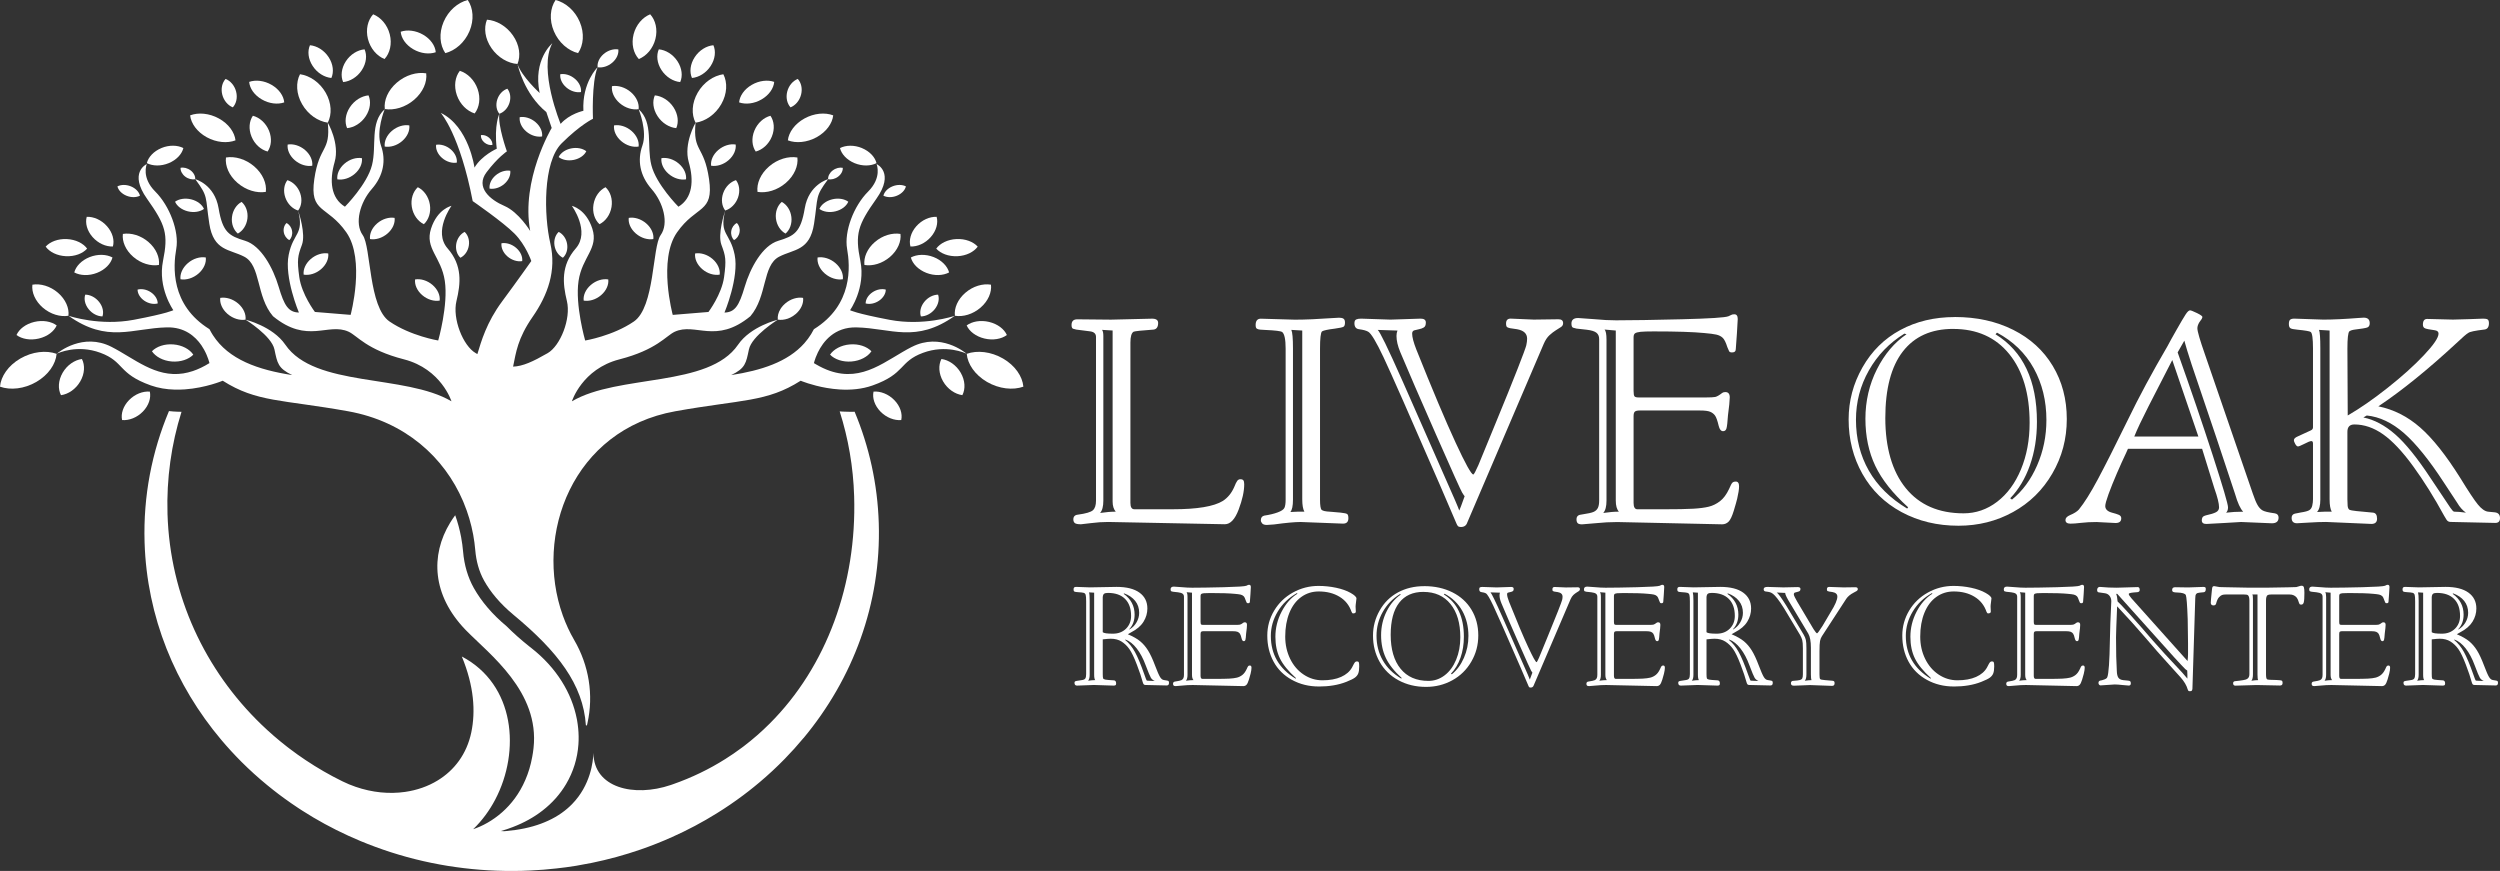 <?xml version="1.0" encoding="UTF-8"?>
<svg id="Layer_2" data-name="Layer 2" xmlns="http://www.w3.org/2000/svg" viewBox="0 0 1042.56 363.2">
  <rect x="0" y="0" width="1042.56" height="363.2" fill="#333333" stroke="none"/>
  <defs>
    <style>
      .cls-1 {
        fill-rule: evenodd;
      }

      .cls-1, .cls-2 {
        fill: #fff;
      }
    </style>
  </defs>
  <g id="Layer_1-2" data-name="Layer 1">
    <path class="cls-1" d="M380.3,144.63c-10.74,5.46-20.35,14.89-34.35,9.98-1.81-.64-3.69-1.51-5.66-2.67-.29-.16-.57-.33-.86-.51,0,0,.06-.28.2-.76.23-.79.69-2.14,1.44-3.69,2.17-4.47,6.85-10.66,16.11-10.45,14.42.32,24.75,6.74,41.02-4.84-.6.2-13.18,4.35-27.18,1.69-14.33-2.72-16.53-4.02-16.53-4.02,0,0,6.59-9.26,4.3-20.54-2.29-11.29-1.09-14.96,6.7-25.96,7.62-10.77.36-14.31.05-14.45.12.3,2.29,5.68-3.52,11.49-5.99,5.98-10.04,16.6-8.76,23.87,1.28,7.27,2.51,23.38-13.85,33.52-.72,1.43-1.55,2.75-2.47,3.99-.48.65-.99,1.28-1.53,1.89-6.95,7.81-18.03,11.33-30.51,13.26,5.95-2.85,6.22-4.99,7.41-10.69,1.19-5.7,12.06-12.42,12.06-12.42,0,0-11.33,2.73-16.58,10.43-12.27,17.97-49.88,12.17-69.3,23.61,0,0,4.23-13.48,19.8-17.49,15.57-4,19.44-9.82,23.06-11.51,8.64-4.01,17.14,5.36,31.57-6.48,7.1-8.29,4.98-21.17,11.98-24.82,6.18-3.21,12.83-2.34,14.58-13.79,1.76-11.45.29-11.04,5.86-18.54,0,0-8.07,2.12-9.74,12.15-1.67,10.03-4.39,11.53-11.05,13.54-6.65,2.02-11.69,11.35-14,19.19-2.31,7.84-4.05,10.62-8.43,10.74,0,0,6.18-14.62,4.25-24.09-1.92-9.44-6.49-8.25-3.95-18.39-.3.87-3.23,9.77-1.57,14.23,1.76,4.7,2.09,6.2,1.11,13.43s-6.52,14.57-6.52,14.57l-14.89,1.22s-6.24-22.99,1.8-34.43c8.04-11.45,15.42-7.88,13.34-22.19-2.08-14.31-6.84-11.2-5.62-23.54,0,0-5.09,8.68-2.85,16.43,2.24,7.74,1.6,15.04-4.3,18.62,0,0-9.28-9.33-11.29-17.36-2.01-8.02.97-17.66-5.3-23.3.17.42,3.68,9.23,1.56,15.17-2.17,6.09-1.08,12.52,3.82,18.11,4.91,5.59,7.32,14.32,3.79,19.23-3.52,4.92-2.38,30-11.16,36.02-8.79,6.02-20.31,7.93-20.31,7.93,0,0-4.26-14.82-2.76-24.86,1.5-10.05,8.41-13.47,5.75-21.77-2.66-8.29-8.54-9.53-8.54-9.53,0,0,7.8,10.7,1.61,17.77-6.18,7.07-5.47,14.58-3.68,21.92,1.79,7.36-2.75,18.7-8.02,21.73-6.22,3.58-10.36,5.46-14.42,5.63,1.22-5.91,1.89-11.75,8.16-20.78,6.27-9.04,10.01-19.22,7.36-30.65-2.66-11.44-3.17-33.86,4.74-41.71,7.91-7.85,13.05-10.22,13.05-10.22,0,0-.66-15.31,1.94-21.5,0,0-6.53,6.29-5.93,18.17,0,0-5.81,1.23-9.5,5.46,0,0-9.42-22.72-3.46-33.63,0,0-8.17,6.82-5.28,20.75,0,0-7.51-6.83-9.24-12.09.15.73,2.77,12.49,12.02,20.04l2.24,6.62s-12.92,21.63-8.97,42.97c0,0-4.78-7.88-10.74-10.44-5.97-2.55-12.21-7.77-7.46-14.05,4.75-6.28,8.48-8.71,8.48-8.71,0,0-3.88-10.81-3.13-15.7,0,0-2.29,4.67-1.09,14.59,0,0-6.31,2.79-9.29,7.88,0,0-2.31-17.14-14.08-22.83.24.27,7.97,9.12,13.33,36.8,0,0,12.68,8.75,17.44,13.56,4.76,4.81,7,11.43,7,11.43,0,0-5.67,8.07-12.18,16.85-6.51,8.77-8.73,16.76-10.31,21.95-.23-.13-.47-.27-.7-.4-5.27-3.03-9.8-14.37-8.02-21.73,1.79-7.35,2.51-14.85-3.68-21.92-6.19-7.07,1.61-17.77,1.61-17.77,0,0-5.88,1.24-8.54,9.53-2.66,8.3,4.25,11.71,5.75,21.77,1.5,10.05-2.75,24.86-2.75,24.86,0,0-11.52-1.91-20.31-7.93-8.79-6.02-7.65-31.1-11.17-36.02s-1.12-13.65,3.79-19.23c4.91-5.59,5.99-12.03,3.82-18.11-2.12-5.95,1.39-14.75,1.56-15.17-6.27,5.64-3.28,15.29-5.3,23.3-2.01,8.03-11.29,17.36-11.29,17.36-5.9-3.58-6.54-10.87-4.3-18.62,2.24-7.74-2.85-16.43-2.85-16.43,1.23,12.34-3.54,9.23-5.62,23.54-2.07,14.31,5.3,10.74,13.34,22.19,8.04,11.44,1.8,34.43,1.8,34.43l-14.89-1.22s-5.54-7.33-6.52-14.57c-.98-7.24-.65-8.74,1.11-13.43,1.66-4.47-1.27-13.36-1.57-14.23,2.54,10.14-2.03,8.95-3.95,18.39-1.93,9.47,4.26,24.09,4.26,24.09-4.39-.12-6.12-2.9-8.44-10.74-2.31-7.83-7.35-17.17-14-19.19-6.66-2.02-9.38-3.52-11.05-13.54-1.67-10.03-9.74-12.15-9.74-12.15,5.57,7.5,4.1,7.08,5.86,18.54,1.76,11.46,8.4,10.58,14.58,13.79,7,3.65,4.88,16.53,11.98,24.82,14.43,11.84,22.94,2.48,31.57,6.48,3.62,1.68,7.49,7.51,23.06,11.51,15.57,4.01,19.8,17.49,19.8,17.49-19.42-11.44-57.02-5.63-69.29-23.61-2.63-3.85-6.78-6.46-10.27-8.1s-6.32-2.33-6.32-2.33c0,0,10.87,6.72,12.06,12.42,1.2,5.7,1.46,7.84,7.41,10.69-14.18-2.18-26.53-6.44-33.1-16.68-.23-.36-.45-.72-.66-1.09-.26-.44-.51-.9-.75-1.37-16.35-10.14-15.13-26.24-13.85-33.52,1.28-7.27-2.77-17.89-8.75-23.87-5.82-5.81-3.65-11.19-3.53-11.49-.31.14-7.57,3.67.06,14.45,7.78,10.99,8.98,14.67,6.69,25.96-2.28,11.28,4.31,20.54,4.31,20.54,0,0-2.21,1.31-16.54,4.02-14,2.65-26.58-1.49-27.18-1.69,16.27,11.58,26.6,5.17,41.02,4.84,7.33-.17,11.79,3.68,14.42,7.5.4.6.77,1.2,1.09,1.78,1.68,3.03,2.25,5.62,2.25,5.62-2.43,1.5-4.73,2.59-6.92,3.32-1.38.46-2.73.78-4.03.99-11.69,1.78-20.36-6.23-29.93-11.1-11.87-6.04-22.08,2.27-22.81,2.89.65-.31,8.53-3.98,18.21-.4,10.11,3.73,7.18,8.68,21,13.6,3.23,1.15,6.6,1.66,9.85,1.75,1.5.05,2.97,0,4.39-.09,8.75-.63,15.77-3.61,15.77-3.61,14.23,9.03,24.47,7.75,52.27,12.73,23.86,4.28,40.12,19.25,47.94,37.46.11.25.21.5.31.76,1.79,4.29,3.1,8.76,3.94,13.29h0c.39,2.13.68,4.27.86,6.42.38,4.44,1.5,8.82,3.72,12.78,2.6,4.63,6.52,9.46,12.29,14.24,18.31,15.19,28.99,28.97,30.11,45.97.14.06.28.11.43.16.07-.28.14-.59.22-.95,2.63-11.8.67-24.11-5.52-34.73-1.89-3.25-3.46-6.66-4.73-10.19h0c-12.12-33.67,4.02-77.52,46.91-85.21,27.8-4.98,38.04-3.7,52.27-12.73,0,0,4.55,1.93,10.88,3.01,1.71.29,3.55.52,5.47.64,4.37.26,9.14-.08,13.66-1.69,13.82-4.92,10.89-9.87,21-13.6,9.68-3.57,17.56.09,18.21.4-.73-.62-10.94-8.93-22.81-2.89"/>
    <path class="cls-1" d="M34.16,149.71c-3.06.42-6.17,2.51-8.04,5.74-1.86,3.22-2.02,6.76-.69,9.35,3.07-.42,6.17-2.51,8.04-5.74,1.87-3.22,2.02-6.77.69-9.35"/>
    <path class="cls-1" d="M418.29,149.52c-5.04-2.92-10.79-3.52-15.14-1.97.36,4.28,3.43,8.8,8.47,11.73,5.05,2.92,10.79,3.52,15.15,1.97-.37-4.28-3.43-8.8-8.48-11.73"/>
    <path class="cls-1" d="M257.86,20.61c-1.95-.32-4.29.35-6.14,1.93-1.84,1.59-2.72,3.7-2.5,5.51,1.94.32,4.29-.35,6.13-1.93,1.85-1.59,2.73-3.7,2.51-5.51"/>
    <path class="cls-1" d="M213.94,14.82c-2.72-3.95-6.9-6.33-10.86-6.61-1.41,3.42-.85,7.92,1.87,11.86,2.71,3.94,6.89,6.33,10.85,6.61,1.42-3.42.86-7.92-1.86-11.86"/>
    <path class="cls-1" d="M211.57,36.99c-1.86.64-3.5,2.31-4.21,4.55-.71,2.24-.3,4.46.89,5.91,1.86-.64,3.5-2.31,4.21-4.55.7-2.23.3-4.46-.89-5.91"/>
    <path class="cls-1" d="M125.17,80.54c-.95-2.71-3.03-4.7-5.32-5.41-1.4,1.81-1.81,4.56-.85,7.27.95,2.71,3.03,4.7,5.32,5.41,1.4-1.81,1.81-4.56.85-7.27"/>
    <path class="cls-1" d="M99.34,126.59c-2.26-1.94-5.11-2.76-7.49-2.37-.27,2.17.78,4.71,2.96,6.63.03.04.07.06.1.09h.01c2.25,1.94,5.1,2.76,7.47,2.37.27-2.21-.8-4.78-3.05-6.72"/>
    <path class="cls-1" d="M24.18,122.09c-3.21-2.77-7.29-3.94-10.67-3.37-.39,3.15,1.15,6.81,4.36,9.59,3.21,2.76,7.29,3.93,10.67,3.37.39-3.15-1.15-6.81-4.36-9.59"/>
    <path class="cls-1" d="M8.47,149.52c-5.05,2.93-8.11,7.45-8.47,11.73,4.35,1.55,10.09.95,15.14-1.97,5.05-2.93,8.11-7.45,8.47-11.73-4.35-1.55-10.1-.95-15.14,1.97"/>
    <path class="cls-1" d="M271.14,5.96c-3.19,1.28-5.9,4.37-6.92,8.35-1.01,3.99-.07,7.86,2.18,10.31,3.19-1.27,5.9-4.36,6.92-8.35,1.01-3.99.07-7.86-2.18-10.31"/>
    <path class="cls-1" d="M332.69,32.91c-2.03.81-3.76,2.77-4.4,5.3-.64,2.53-.04,5,1.38,6.56,2.03-.81,3.75-2.77,4.4-5.31.64-2.53.04-4.99-1.38-6.55"/>
    <path class="cls-1" d="M412.48,134.25c-3.59-.86-7.11-.2-9.36,1.46,1.09,2.47,3.83,4.6,7.41,5.46,3.58.86,7.1.21,9.36-1.46-1.1-2.47-3.83-4.6-7.41-5.46"/>
    <path class="cls-1" d="M398.87,99.69c-3.69.18-6.84,1.78-8.44,3.99,1.85,2.05,5.15,3.34,8.85,3.16,3.69-.17,6.84-1.77,8.45-3.99-1.85-2.05-5.16-3.33-8.86-3.16"/>
    <path class="cls-1" d="M313.46,35.41c-3.12,1.82-5.01,4.63-5.23,7.29,2.71.95,6.27.57,9.4-1.26,3.12-1.82,5.01-4.63,5.23-7.29-2.71-.95-6.27-.57-9.4,1.26"/>
    <path class="cls-1" d="M241.78,9.15c-2-4.74-5.92-8.09-10.09-9.15-2.29,3.37-2.71,8.29-.71,13.02,2.01,4.73,5.92,8.09,10.09,9.14,2.29-3.37,2.71-8.28.71-13.01"/>
    <path class="cls-1" d="M280.88,44.76c-1.91-2.92-4.92-4.72-7.8-4.99-1.1,2.47-.77,5.76,1.14,8.68s4.91,4.72,7.79,4.99c1.1-2.47.77-5.76-1.13-8.68"/>
    <path class="cls-1" d="M297.5,18.86c-2.88.26-5.89,2.06-7.79,4.99-1.91,2.92-2.24,6.21-1.14,8.67,2.88-.27,5.89-2.07,7.79-4.99,1.91-2.92,2.24-6.21,1.14-8.67"/>
    <path class="cls-1" d="M282.53,25.55c-1.91-2.92-4.91-4.72-7.79-4.98-1.1,2.46-.78,5.76,1.13,8.67,1.91,2.92,4.91,4.72,7.79,4.99,1.1-2.47.78-5.76-1.13-8.68"/>
    <path class="cls-1" d="M335.48,49.41c-4.04,2.23-6.55,5.74-6.92,9.12,3.4,1.29,7.95.92,11.99-1.3,4.04-2.23,6.55-5.75,6.92-9.12-3.4-1.3-7.95-.92-11.99,1.3"/>
    <path class="cls-1" d="M321.3,48.28c-2.79.73-5.39,3-6.7,6.19-1.31,3.19-1,6.48.56,8.73,2.79-.74,5.39-3.01,6.7-6.2,1.31-3.18,1-6.47-.56-8.72"/>
    <path class="cls-1" d="M372.96,166.86c-2.47-2.54-5.79-3.79-8.68-3.55-.57,2.62.42,5.79,2.89,8.32,2.47,2.54,5.79,3.79,8.67,3.55.58-2.62-.41-5.78-2.88-8.32"/>
    <path class="cls-1" d="M363.79,121.92c-1.8,1.23-2.8,3.01-2.8,4.62,1.68.46,3.82.08,5.61-1.15,1.8-1.23,2.8-3.01,2.79-4.62-1.68-.46-3.81-.08-5.6,1.15"/>
    <path class="cls-1" d="M354.44,143.63c-3.69.3-6.77,2-8.29,4.27,1.93,1.98,5.29,3.15,8.98,2.85,3.68-.3,6.76-2.01,8.28-4.27-1.93-1.99-5.29-3.16-8.97-2.85"/>
    <path class="cls-1" d="M390.6,90.42c-2.9-.11-6.14,1.29-8.48,3.94-2.33,2.64-3.15,5.86-2.44,8.44,2.89.11,6.14-1.29,8.47-3.94,2.34-2.64,3.16-5.86,2.45-8.44"/>
    <path class="cls-1" d="M389.34,107.2c-3.41-1.33-6.99-1.16-9.49.18.68,2.59,3.05,5.07,6.46,6.41,3.4,1.33,6.99,1.16,9.49-.18-.69-2.59-3.06-5.07-6.46-6.41"/>
    <path class="cls-1" d="M332.53,65.68c-3.74-.63-8.25.66-11.8,3.73-3.56,3.07-5.26,7.12-4.83,10.61,3.75.62,8.26-.67,11.81-3.74,3.55-3.06,5.25-7.12,4.82-10.6"/>
    <path class="cls-1" d="M223.36,50.96c-2-1.72-4.53-2.45-6.63-2.1-.24,1.95.71,4.24,2.71,5.96,1.99,1.72,4.53,2.44,6.63,2.09.24-1.95-.71-4.24-2.71-5.95"/>
    <path class="cls-1" d="M252.52,78.07c-2.5,1.22-4.48,3.89-5.02,7.2-.54,3.3.5,6.38,2.5,8.23,2.5-1.23,4.48-3.9,5.02-7.19.54-3.3-.5-6.39-2.5-8.24"/>
    <path class="cls-1" d="M236.5,101.73c-.38-2.3-1.76-4.16-3.51-5.02-1.39,1.29-2.12,3.44-1.74,5.75.38,2.31,1.76,4.17,3.5,5.03,1.4-1.29,2.13-3.44,1.75-5.76"/>
    <path class="cls-1" d="M306.92,75.12c-2.3.71-4.38,2.71-5.33,5.41-.96,2.71-.55,5.45.85,7.27,2.29-.71,4.37-2.71,5.33-5.41.95-2.71.55-5.45-.85-7.27"/>
    <path class="cls-1" d="M307.27,93.01c-1.15.57-2.06,1.79-2.31,3.31-.24,1.52.24,2.94,1.15,3.79,1.15-.57,2.07-1.8,2.31-3.32.25-1.52-.23-2.94-1.15-3.79"/>
    <path class="cls-1" d="M269.48,93.16c-2.19-1.89-4.97-2.69-7.28-2.3-.26,2.15.79,4.65,2.98,6.54,2.19,1.89,4.97,2.68,7.28,2.3.26-2.15-.79-4.65-2.98-6.54"/>
    <path class="cls-1" d="M253.66,116.53c-2.31-.39-5.08.41-7.27,2.3-2.2,1.89-3.24,4.38-2.98,6.53,2.31.39,5.09-.4,7.28-2.29,2.19-1.89,3.24-4.39,2.97-6.54"/>
    <path class="cls-1" d="M297.15,108c-2.19-1.89-4.96-2.69-7.27-2.3-.27,2.15.78,4.64,2.97,6.54,2.19,1.89,4.97,2.68,7.28,2.29.26-2.14-.79-4.64-2.98-6.53"/>
    <path class="cls-1" d="M301.65,30.96c-4.1.59-8.24,3.39-10.71,7.71-2.48,4.32-2.66,9.05-.87,12.5,4.1-.59,8.24-3.4,10.71-7.72,2.48-4.32,2.66-9.05.87-12.49"/>
    <path class="cls-1" d="M283.11,68.26c-2.19-1.89-4.97-2.69-7.28-2.3-.26,2.14.79,4.64,2.98,6.53,2.19,1.9,4.97,2.69,7.28,2.3.26-2.15-.79-4.64-2.98-6.53"/>
    <path class="cls-1" d="M306.8,60.27c-2.31-.39-5.09.42-7.28,2.3-2.19,1.89-3.24,4.38-2.97,6.54,2.31.38,5.08-.41,7.27-2.3,2.19-1.89,3.24-4.39,2.98-6.54"/>
    <path class="cls-1" d="M263.35,54.59c-2.19-1.89-4.97-2.69-7.28-2.3-.26,2.15.78,4.64,2.97,6.53,2.2,1.9,4.97,2.69,7.28,2.3.27-2.15-.78-4.64-2.97-6.53"/>
    <path class="cls-1" d="M263.09,38.43c-2.37-2.04-5.39-2.91-7.89-2.5-.29,2.33.85,5.05,3.23,7.09,2.37,2.05,5.38,2.91,7.89,2.5.28-2.33-.85-5.04-3.23-7.09"/>
    <path class="cls-1" d="M330.02,90.48c-.33-2.82-1.92-5.16-4-6.28-1.77,1.51-2.77,4.11-2.44,6.93.34,2.82,1.92,5.16,4.01,6.28,1.76-1.51,2.77-4.11,2.43-6.93"/>
    <path class="cls-1" d="M334.91,124.22c-2.37-.4-5.23.42-7.48,2.37-.63.54-1.17,1.13-1.62,1.76t0,0c-.12.18-.24.35-.34.53-.9,1.45-1.27,3-1.1,4.42,1.3.22,2.74.06,4.16-.42.36-.13.72-.29,1.08-.46.78-.39,1.54-.88,2.24-1.48,2.26-1.94,3.33-4.51,3.06-6.72"/>
    <path class="cls-1" d="M347,83.14c-2.58.64-4.53,2.2-5.3,3.99,1.64,1.2,4.18,1.64,6.76.99,2.58-.64,4.53-2.2,5.3-4-1.64-1.19-4.19-1.63-6.76-.98"/>
    <path class="cls-1" d="M347.24,71.09c-1.3,1.01-1.98,2.41-1.9,3.64,1.3.29,2.91-.09,4.22-1.1,1.31-1.01,1.98-2.41,1.9-3.64-1.3-.28-2.91.09-4.22,1.11"/>
    <path class="cls-1" d="M359.44,61.74c-3.25-1.34-6.71-1.24-9.15.01.61,2.5,2.84,4.94,6.09,6.29,3.26,1.34,6.71,1.24,9.15,0-.61-2.5-2.83-4.94-6.09-6.29"/>
    <path class="cls-1" d="M372.15,77.73c-2.01.83-3.38,2.33-3.75,3.88,1.5.77,3.63.83,5.64,0,2.01-.83,3.38-2.33,3.75-3.88-1.5-.77-3.63-.83-5.64,0"/>
    <path class="cls-1" d="M348.43,109.74c-2.25-1.94-5.11-2.76-7.48-2.37-.27,2.21.8,4.78,3.05,6.72,2.26,1.94,5.11,2.76,7.49,2.37.27-2.21-.81-4.78-3.06-6.72"/>
    <path class="cls-1" d="M375.52,97.55c-3.38-.56-7.46.61-10.67,3.37-3.21,2.77-4.75,6.44-4.36,9.58,3.38.57,7.46-.6,10.67-3.37,3.21-2.77,4.75-6.44,4.36-9.58"/>
    <path class="cls-1" d="M391.21,122.88c-2.04.02-4.26,1.11-5.8,3.06-1.53,1.93-1.98,4.23-1.38,6.02,2.04-.02,4.27-1.12,5.81-3.06,1.53-1.94,1.98-4.24,1.37-6.02"/>
    <path class="cls-1" d="M413.26,118.72c-3.39-.57-7.47.6-10.68,3.37-3.21,2.77-4.75,6.44-4.36,9.59,3.39.56,7.46-.61,10.67-3.37,3.22-2.77,4.75-6.44,4.37-9.59"/>
    <path class="cls-1" d="M400.64,155.44c-1.87-3.22-4.97-5.31-8.04-5.74-1.33,2.58-1.17,6.12.69,9.35,1.87,3.22,4.97,5.31,8.04,5.74,1.33-2.59,1.18-6.12-.69-9.35"/>
    <path class="cls-1" d="M162.54,14.31c-1.01-3.99-3.73-7.07-6.92-8.35-2.25,2.45-3.19,6.33-2.18,10.31,1.02,3.99,3.73,7.08,6.92,8.35,2.25-2.45,3.19-6.32,2.18-10.31"/>
    <path class="cls-1" d="M98.47,38.21c-.64-2.53-2.37-4.49-4.39-5.3-1.43,1.56-2.03,4.01-1.39,6.55.65,2.54,2.37,4.5,4.4,5.31,1.43-1.56,2.03-4.02,1.38-6.56"/>
    <path class="cls-1" d="M14.29,134.25c-3.59.86-6.32,2.99-7.41,5.46,2.25,1.68,5.77,2.32,9.35,1.46,3.59-.86,6.32-2.99,7.41-5.46-2.25-1.67-5.77-2.32-9.35-1.46"/>
    <path class="cls-1" d="M27.89,99.7c-3.7-.18-7.01,1.1-8.85,3.15,1.6,2.22,4.75,3.81,8.44,3.99,3.7.18,7.01-1.1,8.85-3.16-1.6-2.21-4.75-3.8-8.44-3.98"/>
    <path class="cls-1" d="M113.3,35.41c-3.12-1.83-6.69-2.21-9.39-1.26.21,2.66,2.1,5.47,5.23,7.29,3.12,1.83,6.68,2.21,9.39,1.26-.22-2.66-2.11-5.47-5.23-7.29"/>
    <path class="cls-1" d="M199.19,37.14c-1.33-3.79-4.23-6.6-7.43-7.61-1.98,2.53-2.56,6.37-1.24,10.17,1.33,3.8,4.22,6.61,7.43,7.61,1.97-2.54,2.56-6.37,1.24-10.17"/>
    <path class="cls-1" d="M195.07,0c-4.16,1.06-8.08,4.41-10.09,9.15-2,4.73-1.58,9.64.72,13.01,4.16-1.05,8.08-4.41,10.08-9.14,2-4.73,1.58-9.65-.71-13.02"/>
    <path class="cls-1" d="M176.49,14.49c-3.12-1.82-6.69-2.21-9.39-1.25.21,2.65,2.1,5.46,5.23,7.29,3.12,1.82,6.69,2.2,9.39,1.25-.22-2.66-2.1-5.47-5.23-7.29"/>
    <path class="cls-1" d="M153.68,39.77c-2.88.27-5.89,2.07-7.79,4.99-1.91,2.92-2.24,6.22-1.14,8.68,2.88-.27,5.89-2.07,7.79-4.99,1.91-2.92,2.24-6.21,1.14-8.68"/>
    <path class="cls-1" d="M137.06,23.85c-1.91-2.93-4.92-4.73-7.8-4.99-1.1,2.47-.77,5.75,1.14,8.67,1.91,2.92,4.91,4.72,7.79,4.99,1.1-2.47.77-5.75-1.13-8.67"/>
    <path class="cls-1" d="M152.03,20.57c-2.88.26-5.89,2.06-7.8,4.98-1.9,2.93-2.23,6.21-1.13,8.68,2.88-.27,5.88-2.07,7.79-4.99,1.91-2.92,2.24-6.21,1.14-8.67"/>
    <path class="cls-1" d="M91.28,49.41c-4.04-2.22-8.59-2.6-11.99-1.3.37,3.37,2.88,6.89,6.92,9.12,4.04,2.22,8.59,2.6,12,1.3-.38-3.38-2.88-6.89-6.93-9.12"/>
    <path class="cls-1" d="M112.17,54.46c-1.32-3.19-3.92-5.46-6.71-6.19-1.55,2.25-1.87,5.53-.56,8.72,1.31,3.19,3.92,5.46,6.7,6.2,1.56-2.25,1.88-5.54.57-8.73"/>
    <path class="cls-1" d="M62.48,163.31c-2.88-.24-6.2,1.01-8.67,3.55-2.47,2.54-3.47,5.71-2.89,8.32,2.88.24,6.2-1.01,8.67-3.55,2.47-2.53,3.46-5.71,2.89-8.32"/>
    <path class="cls-1" d="M62.98,121.92c-1.8-1.23-3.93-1.61-5.61-1.15,0,1.61,1,3.39,2.79,4.62,1.8,1.23,3.93,1.61,5.61,1.15,0-1.61-1-3.39-2.79-4.62"/>
    <path class="cls-1" d="M72.33,143.63c-3.69-.3-7.05.87-8.97,2.85,1.51,2.26,4.59,3.97,8.28,4.27,3.68.29,7.04-.88,8.97-2.85-1.52-2.27-4.6-3.97-8.28-4.27"/>
    <path class="cls-1" d="M44.64,94.36c-2.33-2.65-5.58-4.05-8.47-3.94-.72,2.59.11,5.8,2.44,8.44,2.33,2.65,5.58,4.05,8.47,3.94.72-2.59-.11-5.8-2.44-8.44"/>
    <path class="cls-1" d="M37.42,107.2c-3.4,1.34-5.77,3.82-6.45,6.41,2.49,1.34,6.08,1.51,9.49.18,3.4-1.33,5.77-3.82,6.45-6.41-2.49-1.35-6.08-1.51-9.49-.18"/>
    <path class="cls-1" d="M106.04,69.41c-3.56-3.07-8.07-4.36-11.81-3.73-.43,3.48,1.27,7.54,4.82,10.6,3.56,3.07,8.06,4.36,11.81,3.74.43-3.49-1.27-7.54-4.82-10.61"/>
    <path class="cls-1" d="M239.78,32.89c-1.84-1.59-4.18-2.27-6.13-1.94-.22,1.81.66,3.92,2.51,5.51,1.84,1.58,4.18,2.26,6.13,1.93.22-1.81-.66-3.91-2.51-5.51"/>
    <path class="cls-1" d="M238.14,61.9c-2.46.52-4.37,1.93-5.17,3.6,1.5,1.18,3.89,1.68,6.36,1.17,2.46-.52,4.38-1.93,5.17-3.6-1.5-1.18-3.89-1.68-6.36-1.17"/>
    <path class="cls-1" d="M203.95,57.42c-1.02-.88-2.31-1.25-3.39-1.08-.12,1,.36,2.16,1.39,3.05,1.02.88,2.31,1.25,3.39,1.07.12-.99-.37-2.16-1.39-3.04"/>
    <path class="cls-1" d="M212.8,71.21c-1.95-.32-4.29.35-6.13,1.94-1.85,1.58-2.73,3.69-2.51,5.51,1.95.32,4.29-.35,6.13-1.94,1.85-1.59,2.73-3.69,2.51-5.51"/>
    <path class="cls-1" d="M215.26,103.38c-1.84-1.59-4.18-2.26-6.13-1.94-.22,1.81.66,3.92,2.51,5.52,1.84,1.58,4.18,2.26,6.13,1.93.22-1.8-.66-3.91-2.51-5.51"/>
    <path class="cls-1" d="M187.99,62.31c-1.84-1.58-4.19-2.26-6.13-1.93-.22,1.8.66,3.91,2.5,5.51,1.85,1.59,4.19,2.27,6.14,1.93.22-1.8-.66-3.91-2.51-5.51"/>
    <path class="cls-1" d="M179.26,85.27c-.54-3.3-2.52-5.98-5.02-7.2-2,1.85-3.04,4.94-2.5,8.24.54,3.3,2.52,5.97,5.02,7.19,2-1.85,3.04-4.94,2.5-8.23"/>
    <path class="cls-1" d="M193.77,96.71c-1.75.86-3.13,2.72-3.51,5.02-.37,2.3.35,4.47,1.75,5.76,1.74-.86,3.13-2.72,3.5-5.03.38-2.3-.35-4.46-1.74-5.75"/>
    <path class="cls-1" d="M121.8,96.32c-.25-1.52-1.16-2.74-2.31-3.31-.92.86-1.4,2.27-1.15,3.79.25,1.52,1.16,2.74,2.31,3.32.92-.86,1.4-2.27,1.15-3.79"/>
    <path class="cls-1" d="M164.56,90.86c-2.31-.39-5.09.41-7.28,2.3-2.19,1.89-3.24,4.38-2.97,6.54,2.31.38,5.08-.41,7.27-2.3,2.2-1.89,3.24-4.39,2.98-6.54"/>
    <path class="cls-1" d="M180.38,118.83c-2.19-1.89-4.97-2.69-7.28-2.3-.26,2.15.78,4.65,2.97,6.54,2.19,1.89,4.97,2.68,7.28,2.29.26-2.15-.78-4.64-2.97-6.53"/>
    <path class="cls-1" d="M136.89,105.7c-2.31-.39-5.09.41-7.28,2.3-2.19,1.89-3.24,4.38-2.98,6.53,2.31.39,5.09-.4,7.28-2.29,2.19-1.9,3.24-4.39,2.98-6.54"/>
    <path class="cls-1" d="M135.82,38.66c-2.47-4.32-6.61-7.12-10.71-7.71-1.79,3.44-1.61,8.18.87,12.49,2.47,4.32,6.61,7.13,10.71,7.72,1.79-3.45,1.61-8.19-.87-12.5"/>
    <path class="cls-1" d="M150.93,65.96c-2.31-.39-5.09.41-7.28,2.3-2.19,1.89-3.24,4.38-2.97,6.53,2.31.39,5.08-.41,7.27-2.3,2.2-1.89,3.24-4.38,2.98-6.53"/>
    <path class="cls-1" d="M127.24,62.58c-2.19-1.89-4.97-2.69-7.28-2.3-.26,2.15.79,4.65,2.98,6.54,2.19,1.89,4.97,2.68,7.28,2.3.26-2.15-.79-4.65-2.98-6.54"/>
    <path class="cls-1" d="M170.69,52.29c-2.31-.39-5.09.42-7.28,2.3-2.19,1.89-3.23,4.38-2.97,6.53,2.31.39,5.09-.41,7.28-2.3,2.19-1.89,3.24-4.38,2.97-6.53"/>
    <path class="cls-1" d="M177.74,30.58c-3.89-.64-8.57.69-12.26,3.88-3.69,3.18-5.46,7.39-5.01,11.01,3.89.64,8.57-.7,12.26-3.88,3.69-3.19,5.46-7.39,5.01-11.01"/>
    <path class="cls-1" d="M100.74,84.2c-2.08,1.12-3.67,3.46-4,6.29-.34,2.82.67,5.41,2.44,6.92,2.08-1.12,3.66-3.46,4-6.28.33-2.83-.67-5.42-2.44-6.93"/>
    <path class="cls-1" d="M79.76,83.14c-2.57-.64-5.12-.2-6.76.98.77,1.8,2.73,3.35,5.3,4,2.58.65,5.12.2,6.76-.99-.76-1.79-2.72-3.34-5.3-3.99"/>
    <path class="cls-1" d="M79.52,71.09c-1.31-1.01-2.92-1.39-4.22-1.11-.08,1.23.6,2.62,1.9,3.64,1.31,1.01,2.92,1.39,4.22,1.1.08-1.22-.59-2.62-1.9-3.64"/>
    <path class="cls-1" d="M67.32,61.74c-3.26,1.35-5.48,3.79-6.09,6.29,2.44,1.25,5.9,1.35,9.15,0,3.26-1.34,5.48-3.78,6.09-6.29-2.44-1.25-5.9-1.35-9.15-.01"/>
    <path class="cls-1" d="M54.61,77.73c-2.01-.83-4.14-.77-5.64,0,.37,1.55,1.74,3.05,3.75,3.88,2.01.83,4.14.77,5.65,0-.38-1.55-1.75-3.05-3.76-3.88"/>
    <path class="cls-1" d="M85.82,107.37c-2.38-.4-5.24.42-7.49,2.37s-3.33,4.51-3.06,6.72c2.38.4,5.23-.42,7.49-2.37,2.25-1.94,3.33-4.51,3.06-6.72"/>
    <path class="cls-1" d="M61.91,100.92c-3.21-2.76-7.28-3.93-10.67-3.37-.39,3.15,1.15,6.81,4.36,9.58,3.21,2.77,7.29,3.94,10.68,3.37.38-3.15-1.15-6.81-4.37-9.58"/>
    <g>
      <path class="cls-1" d="M41.35,125.93c-1.53-1.94-3.76-3.04-5.8-3.06-.61,1.79-.16,4.08,1.38,6.02,1.53,1.93,3.76,3.04,5.8,3.06.6-1.79.15-4.09-1.38-6.02"/>
      <path class="cls-2" d="M335.07,307.79c-2.46,2.97-5.06,5.86-7.78,8.64-3.33,3.42-6.85,6.69-10.54,9.8-.75.64-1.52,1.27-2.29,1.89-1.51,1.23-3.05,2.43-4.62,3.6-3.53,2.64-7.18,5.13-10.96,7.47h0c-5.91,3.68-12.12,6.98-18.59,9.87-2.12.96-4.27,1.86-6.44,2.72-2.19.88-4.41,1.69-6.65,2.47-6.6,2.28-13.41,4.15-20.41,5.59-2.18.44-4.38.85-6.59,1.22-2.7.43-5.42.81-8.16,1.1-3.57.41-7.18.69-10.83.86-1.17.06-2.35.11-3.53.14-9.44.24-18.7-.3-27.7-1.58-2.21-.3-4.4-.66-6.57-1.06-9.31-1.7-18.31-4.18-26.94-7.38-2.07-.76-4.11-1.56-6.13-2.4-6.84-2.85-13.42-6.14-19.69-9.85-1.54-.92-3.07-1.86-4.58-2.83-.02,0-.04-.03-.06-.04-.52-.34-1.04-.67-1.56-1.01-2.04-1.34-4.03-2.73-5.99-4.15-1.51-1.09-2.99-2.22-4.45-3.37-.85-.66-1.7-1.34-2.54-2.04-3.75-3.07-7.34-6.32-10.75-9.72-2.93-2.94-5.74-5.99-8.4-9.14-19.26-22.83-31.08-51.31-32.03-82.42-.59-19.3,3.06-37.8,10.17-54.74,1.25.15,2.52.23,3.81.27.48.02.95.03,1.42.03-4.23,13.47-6.29,27.81-5.84,42.62,1.05,34.24,15.72,65.17,39.13,87.77,3.37,3.25,6.92,6.33,10.64,9.22.39.31.79.62,1.19.91,2.16,1.65,4.38,3.23,6.65,4.74,4.88,3.26,9.99,6.22,15.32,8.83,1.82.89,3.66,1.67,5.53,2.3,6.92,2.39,14.03,3.07,20.62,2.12h.01c4.92-.71,9.55-2.31,13.58-4.78,6.94-4.23,12.12-10.99,14.02-20.06,1.81-8.7,1.17-19.19-3.95-31.62,22.19,11.68,24.53,39.47,13.93,59.66-2.42,4.61-5.52,8.82-9.21,12.36,3.71-1.23,8.08-3.51,12.15-7.13,3.7-3.28,7.14-7.67,9.6-13.4,1.26-2.89,2.26-6.12,2.9-9.72.22-1.14.39-2.33.53-3.55,2.64-23.56-18.39-39.16-28.1-49.09-.13-.14-.26-.27-.39-.4-13.69-14.29-14.61-30.87-6.28-44.53.64-1.06,1.35-2.1,2.11-3.12,1.05,2.96,1.88,6.02,2.47,9.15,0,.04.01.08.02.12.36,1.94.62,3.9.79,5.84.48,5.68,1.99,10.8,4.48,15.24,3.19,5.68,7.79,11.05,13.67,15.95,2.75,2.76,5.89,5.57,9.46,8.41.28.22.55.43.83.65,10.56,8.25,16.91,18.85,18.99,29.58.05.23.09.46.13.69.38,2.19.6,4.38.63,6.56.02,1.13-.01,2.26-.09,3.39-.41,5.81-2.12,11.44-5.14,16.53-2.44,4.14-5.75,7.92-9.94,11.14-3.47,2.68-7.55,4.98-12.23,6.77-1.62.64-3.31,1.2-5.07,1.69,1.12.03,1.35.05,1.35.07.1-.01.26-.02.52-.04,1.43-.12,2.8-.27,4.12-.46,5.44-.77,9.98-2.13,13.75-3.88,4.18-1.91,7.43-4.31,9.97-6.9,7.77-7.95,8.78-17.72,8.94-21.38.07,14.58,16.9,18.6,32.25,13.38.32-.11.64-.22.95-.33,7.8-2.73,15.05-6.25,21.73-10.46,2.31-1.45,4.56-2.99,6.73-4.61.35-.25.69-.51,1.03-.76,3.82-2.91,7.42-6.06,10.79-9.43,23.82-23.77,36.35-58.34,35.24-94.81-.37-12.29-2.45-24.16-6.03-35.4.44.04.88.07,1.32.09,1.09.07,2.17.09,3.23.09.56,0,1.12,0,1.68-.03,6.05,14.48,9.57,30.15,10.07,46.54,1.03,33.62-10.81,64.8-31.4,89.58"/>
    </g>
    <path class="cls-2" d="M482.97,134.65c0,1.68-.62,2.61-1.84,2.79-5.03.36-7.82.66-8.36.88-.91.5-1.36,2.02-1.36,4.56v66.84c0,1.77.54,2.65,1.63,2.65h16.18c10.06,0,16.98-1.16,20.74-3.47,2.08-1.36,3.67-3.31,4.76-5.85.5-1.27.92-2.12,1.26-2.55.34-.43.75-.65,1.25-.65.64,0,1.07.16,1.3.48.22.32.34.86.34,1.63,0,2.95-.78,6.46-2.32,10.54-1.54,4.08-3.46,6.12-5.78,6.12l-48.68-.95c-2.31,0-4.69.16-7.14.48l-4.15.48c-1.31,0-2.17-.17-2.58-.51-.41-.34-.61-.85-.61-1.53,0-1.18.63-1.84,1.9-1.97,3.31-.45,5.4-1.06,6.26-1.84.86-.77,1.29-2.11,1.29-4.01v-68.27c0-1.31-.79-2.08-2.38-2.31l-5.85-.75c-.41-.09-.84-.21-1.29-.34-.45-.14-.68-.66-.68-1.56,0-1.59.79-2.38,2.38-2.38l14.07.14,17.14-.41c1.68,0,2.52.59,2.52,1.77M465.29,213.38c-.86-1-1.3-2.4-1.3-4.22v-71.33l-4.42-.27c.37.41.55,1.29.55,2.65v68.54c0,2.45-.45,4.17-1.36,5.17,2.4-.36,4.58-.54,6.53-.54Z"/>
    <path class="cls-2" d="M525.8,216.99c0-1.09.48-1.74,1.43-1.97,2.17-.32,4.03-.76,5.57-1.33,1.55-.57,2.49-1.2,2.83-1.9.34-.7.51-1.85.51-3.43v-62.96c0-3.85-.48-6.16-1.43-6.93-.55-.41-2.93-.7-7.14-.88-.86-.04-1.55-.09-2.07-.13-.53-.05-.97-.17-1.33-.38-.36-.2-.54-.71-.54-1.53,0-1.77.72-2.65,2.17-2.65l14.21.41c4.26,0,9.57-.23,15.91-.68l2.52-.14c.81,0,1.43.14,1.83.41.41.27.62.82.62,1.63,0,.91-.21,1.49-.62,1.73-.4.25-1.61.51-3.6.78-2.95.36-4.74.75-5.37,1.16-.54.54-.82,2.95-.82,7.21v62.96c0,2.4.23,3.82.68,4.25.46.43,1.66.69,3.61.78,1.27.09,2.69.21,4.28.37,1.59.16,2.53.37,2.82.65.3.27.44.84.44,1.7,0,1.5-.74,2.24-2.24,2.24l-17.68-.68c-2.4,0-6.1.34-11.08,1.02l-2.99.21c-.96,0-1.61-.22-1.97-.65-.37-.43-.55-.85-.55-1.26M543.96,213.38c-.59-1.04-.89-2.76-.89-5.17v-70.37l-4.55-.27c.45,1,.68,3.56.68,7.68v63.1c0,2.63-.37,4.35-1.09,5.17l2.85-.13h3Z"/>
    <path class="cls-2" d="M564.83,134.78c0-.82.25-1.34.75-1.56.5-.23,1.18-.34,2.04-.34l12.24.41,12.58-.41c1.45,0,2.17.54,2.17,1.63s-.29,1.73-.88,2.07-1.25.58-1.97.71c-.73.14-1.39.29-1.98.47-.59.18-.88.64-.88,1.36,0,1.45.57,3.63,1.7,6.53,6.8,17,12.26,29.95,16.39,38.86,4.12,8.91,6.59,13.36,7.41,13.36.27,0,.97-1.29,2.11-3.88l6.93-16.86c4.13-10.02,7.28-17.8,9.45-23.36,2.18-5.55,3.38-8.82,3.61-9.79.22-.97.34-1.89.34-2.75,0-2.13-1.41-3.44-4.22-3.94l-2.79-.41c-.5-.09-.91-.23-1.25-.41-.35-.18-.52-.7-.52-1.56,0-1.36.64-2.04,1.91-2.04l9.65.41,10.27-.14c1.32,0,1.97.54,1.97,1.63,0,.68-.29,1.21-.88,1.6-.59.39-1.3.84-2.14,1.36-.84.52-1.73,1.2-2.65,2.04-.93.84-1.74,2.05-2.42,3.64l-31.89,74.52c-.4,1.22-1.29,1.84-2.65,1.84-.54,0-.94-.11-1.19-.34-.25-.23-.49-.63-.71-1.22l-6.8-15.84c-12.6-29.01-20.45-46.78-23.53-53.31-3.08-6.53-5.23-10.11-6.46-10.74-.77-.45-2.02-.79-3.74-1.02-1.31-.14-1.97-.98-1.97-2.52M608.55,212.91c.32-.68,1.07-2.67,2.24-5.98-.13-.09-.48-.6-1.05-1.53-.57-.93-4.18-8.95-10.84-24.07-6.67-15.12-11.65-26.62-14.96-34.51-1.05-2.54-1.57-4.78-1.57-6.73,0-.86.14-1.61.41-2.24l-8.23-.27c.46.41,1.5,2.28,3.13,5.61,1.63,3.33,4.08,8.67,7.34,16.01l17.68,40.12c3.58,8.02,5.53,12.56,5.85,13.6Z"/>
    <path class="cls-2" d="M657.44,216.58c0-1.18.63-1.84,1.9-1.97,2.77-.41,4.55-.8,5.34-1.19.79-.38,1.36-.94,1.7-1.66.34-.73.51-1.72.51-2.99v-67.38c0-1.13-.37-2.01-1.12-2.62-.75-.61-2.09-1.03-4.01-1.26-1.93-.23-3.37-.38-4.32-.48-.46-.09-.92-.21-1.4-.37-.47-.16-.71-.74-.71-1.73,0-1.54.93-2.31,2.79-2.31l6.73.48c3.31.32,6.34.48,9.11.48,6.39,0,15.47-.15,27.23-.44,11.77-.29,18.3-.71,19.62-1.26.54-.23.95-.42,1.22-.58.27-.16.68-.24,1.23-.24.95,0,1.42.66,1.42,1.97l-.34,5.98-.47,6.53c0,.95-.52,1.43-1.57,1.43-.63,0-1.04-.17-1.22-.51-.18-.34-.43-.92-.75-1.73-.59-1.9-1.22-3.18-1.9-3.84-.68-.66-1.58-1.11-2.69-1.36-1.11-.25-2.77-.46-4.99-.65-4.54-.45-11.59-.68-21.15-.68-2.54,0-4.35.06-5.44.17-1.09.12-1.85.32-2.28.61-.43.29-.64.85-.64,1.67v22.3c0,1.27.13,2.05.4,2.35.28.3.84.44,1.7.44h28.22c1.77,0,3-.07,3.71-.2.7-.14,1.69-.7,2.96-1.7.31-.23.74-.34,1.29-.34,1.22,0,1.83.75,1.83,2.24l-.2,2.92-.54,4.49c-.19,2.85-.39,4.68-.62,5.47-.22.79-.7,1.19-1.43,1.19-.86,0-1.47-.75-1.83-2.24-.5-2.13-1-3.55-1.5-4.25-.5-.7-1.18-1.24-2.04-1.6-.86-.36-2.29-.54-4.28-.54h-25.16c-.91,0-1.55.15-1.94.44-.38.3-.57.94-.57,1.94v36.17c0,1.77.54,2.65,1.63,2.65h10.47c5.85,0,10.11-.08,12.78-.24,2.68-.16,4.84-.44,6.5-.85,1.65-.41,3.2-1.17,4.65-2.28,1.45-1.11,2.72-2.82,3.81-5.13.59-1.4,1.04-2.27,1.36-2.58.32-.32.79-.48,1.43-.48.9,0,1.36.66,1.36,1.97,0,.68-.07,1.44-.21,2.28-.13.84-.33,1.79-.57,2.86-.25,1.07-.73,2.75-1.43,5.07-.71,2.31-1.43,3.83-2.18,4.56-.74.72-1.64,1.09-2.68,1.09l-43.72-.95c-2.9,0-5.9.16-8.98.48l-5.71.48c-.91,0-1.52-.17-1.84-.51-.31-.34-.47-.85-.47-1.53M675.12,213.38c-.86-.95-1.3-2.49-1.3-4.62v-70.92l-4.69-.41c.55.54.82,1.95.82,4.21v67.11c0,2.45-.45,4.17-1.36,5.17,2.4-.36,4.58-.54,6.53-.54Z"/>
    <path class="cls-2" d="M815.19,132.2c9.11,0,17.22,1.78,24.34,5.34,7.11,3.56,12.62,8.58,16.52,15.06,3.9,6.48,5.85,13.87,5.85,22.17s-2.01,15.76-6.02,22.68c-4.01,6.91-9.47,12.27-16.39,16.08-6.91,3.81-14.49,5.71-22.74,5.71-8.84,0-16.77-1.9-23.8-5.71-7.03-3.81-12.45-9.11-16.28-15.91-3.83-6.8-5.75-14.37-5.75-22.71,0-7.71,1.93-14.95,5.78-21.72,3.85-6.78,9.11-11.97,15.78-15.57,6.66-3.6,14.23-5.4,22.71-5.4M773.98,175.03c0,7.89,1.79,14.97,5.37,21.25,3.58,6.28,8.91,11.55,15.98,15.81l.41-.54c-6.39-5.76-10.96-11.51-13.7-17.27-2.74-5.76-4.12-12.31-4.12-19.65s1.6-14.31,4.8-20.64c3.19-6.32,7.31-11.18,12.34-14.59l-.88-.27c-6.31,3.9-11.25,9.02-14.83,15.37-3.58,6.35-5.37,13.19-5.37,20.53ZM814.51,137.16c-9.12,0-16.11,3.14-20.98,9.42-4.87,6.28-7.31,15.54-7.31,27.78s2.84,22.2,8.53,29.21c5.69,7,13.73,10.5,24.11,10.5,5.12,0,9.79-1.61,14-4.83,4.22-3.22,7.53-7.72,9.93-13.5,2.4-5.78,3.61-12.25,3.61-19.41,0-12.15-2.84-21.71-8.5-28.69-5.67-6.98-13.47-10.47-23.39-10.47ZM853.4,175.17c0-8.02-1.76-15.21-5.27-21.56-3.51-6.35-8.63-11.31-15.33-14.89l-.62.68c11.52,7.12,17.27,19.29,17.27,36.51,0,6.57-.97,12.61-2.92,18.12s-4.69,10.1-8.23,13.77l.75.54c4.4-3.58,7.89-8.33,10.47-14.24,2.59-5.92,3.88-12.23,3.88-18.94Z"/>
    <path class="cls-2" d="M861.35,216.85c0-.82.64-1.5,1.91-2.04,1.72-.72,2.94-1.5,3.67-2.31,2.26-2.76,4.92-6.99,7.95-12.68,3.04-5.69,7.17-13.86,12.38-24.51,4.67-9.66,10.2-19.94,16.59-30.87.91-1.72,2.2-4.06,3.88-7,1.67-2.95,2.9-5.02,3.67-6.22.77-1.2,1.4-1.8,1.9-1.8.36,0,1.31.37,2.86,1.12,1.54.75,2.31,1.3,2.31,1.67l-.27.75-1.02,1.43c-.55.91-.82,1.75-.82,2.52,0,1.27,1.07,4.94,3.2,11.01l19.92,57.93c.72,2.13,1.37,3.7,1.94,4.69.56,1,1.23,1.75,2,2.24.77.5,2.52.93,5.24,1.29,1.04.18,1.56.77,1.56,1.77,0,1.59-.93,2.38-2.79,2.38l-12.85-.54-6.93.41-7.55.41c-1.27,0-1.9-.5-1.9-1.5,0-.45.09-.86.27-1.22.18-.36.68-.66,1.49-.88,1.91-.41,3.29-.84,4.15-1.29.86-.45,1.29-1.13,1.29-2.04,0-1.59-.65-4.24-1.97-7.96l-5.1-16.45h-30.93l-.82,1.84c-1.13,2.36-2.4,5.17-3.81,8.43-1.4,3.26-2.56,6.14-3.47,8.64-.9,2.49-1.36,4.15-1.36,4.96,0,1.36.98,2.29,2.93,2.79,1.09.27,1.98.56,2.68.85.71.29,1.06.78,1.06,1.46,0,1.32-.8,1.97-2.38,1.97l-7.96-.41c-2.31,0-4.43.11-6.36.34-1.92.23-3.41.34-4.45.34-1.4,0-2.11-.5-2.11-1.5M916.77,182.04l-10.88-31.89c-3.81,7.39-7.12,13.84-9.93,19.35s-4.78,9.69-5.91,12.54h26.72ZM910.92,142.06l-2.79,4.9c5.44,15.28,10.3,29.53,14.59,42.77,4.28,13.24,6.42,20.51,6.42,21.83,0,1-.27,1.74-.81,2.24,2.17-.27,4.55-.41,7.14-.41-1.18-1.18-2.32-3.65-3.4-7.41-4.35-13.28-10.38-31.25-18.09-53.92l-1.9-5.98-1.16-4.01Z"/>
    <path class="cls-2" d="M1042.56,216.1c0,1.32-.66,1.97-1.97,1.97l-18.63-.41c-.73,0-1.28-.29-1.67-.88-.39-.59-.71-1.13-.99-1.63-4.17-7.66-8.48-14.56-12.95-20.7-4.46-6.14-8.65-10.58-12.54-13.33-3.9-2.74-7.89-4.11-11.97-4.11-1.95,0-2.92,1.02-2.92,3.06v28.15c0,.91.03,1.8.1,2.68s.35,1.46.85,1.74c.54.27,3.81.66,9.79,1.15,1.09.14,1.63.98,1.63,2.52,0,1.45-.79,2.18-2.38,2.18l-18.9-.82c-2.13,0-4.58.09-7.34.27l-4.76.27c-1.5,0-2.25-.75-2.25-2.24,0-.95.45-1.54,1.36-1.77l2.45-.48c1.81-.27,3.01-.6,3.6-.99.59-.38.99-1.01,1.19-1.87.21-.86.31-1.74.31-2.65v-23.25c0-.68-.23-1.02-.68-1.02-.5,0-1.57.43-3.2,1.29-1.27.64-2.06.95-2.38.95-.36,0-.73-.33-1.12-.99-.38-.66-.58-1.21-.58-1.67,0-.59.62-1.13,1.84-1.63l5.17-2.38c.63-.27.95-.7.95-1.29v-32.84c0-4.17-.32-6.48-.95-6.93-.41-.32-2.22-.63-5.44-.95-1.63-.14-2.65-.35-3.06-.65-.41-.29-.61-.87-.61-1.73,0-.91.18-1.51.54-1.8.36-.29.93-.44,1.7-.44l12.1.41c4.08,0,8.95-.23,14.62-.68l2.25-.14c1.67,0,2.51.77,2.51,2.31,0,.95-.35,1.55-1.05,1.8-.71.25-2.39.53-5.07.85-1.09.13-1.88.38-2.38.75-.54.54-.81,2.95-.81,7.21l.13,27.88c5.17-2.99,10.76-6.87,16.76-11.63,6.01-4.76,11.03-9.28,15.06-13.57,4.04-4.28,6.05-7.26,6.05-8.94,0-.82-.56-1.29-1.69-1.43-2.04-.27-3.36-.53-3.95-.78-.59-.25-.88-.76-.88-1.53,0-1.59.59-2.38,1.76-2.38l10.75.27,7.21-.2,5.44-.2c.86,0,1.47.11,1.83.34.36.23.55.75.55,1.56,0,1.63-.64,2.52-1.91,2.65-3.9.45-6.14.93-6.73,1.43-.64.32-2.29,1.75-4.96,4.28-11.79,10.92-22.62,19.7-32.51,26.31,6.4,1.32,12.2,4.25,17.41,8.81,5.21,4.55,10.79,11.57,16.73,21.04,3.44,5.62,5.9,9.33,7.38,11.12,1.47,1.79,2.86,2.78,4.18,2.96l2.78.27c1.5.14,2.25.95,2.25,2.45M972.39,213.38c-.59-1.04-.89-2.76-.89-5.17v-70.37l-4.42-.27c.37.82.55,3.38.55,7.68v63.1c0,2.45-.45,4.17-1.36,5.17l2.99-.13h3.13ZM987.01,173.27l-1.43.82c4.49.91,8.9,3.24,13.22,7,4.33,3.76,9.31,9.93,14.93,18.49l8.09,12.1c.77,1.13,1.31,1.7,1.63,1.7,1.27,0,2.9.13,4.9.41-1.41-1-2.61-2.36-3.61-4.08l-5.5-8.36c-6.17-9.47-11.74-16.39-16.73-20.74-4.99-4.35-10.15-6.8-15.5-7.34Z"/>
    <path class="cls-2" d="M448.09,284.8c0-.31.06-.51.2-.61.13-.1.38-.18.75-.25l1.97-.3c.81-.09,1.33-.32,1.58-.69.24-.37.36-.99.36-1.84v-30.32c0-1.36-.07-2.26-.2-2.71-.13-.45-.41-.73-.82-.85-.42-.12-1.21-.21-2.4-.28-.83-.04-1.34-.14-1.54-.28-.2-.14-.29-.42-.29-.84,0-.44.09-.73.27-.87.19-.14.46-.21.81-.21l5.71.2,11.16-.2c4.15,0,7.33.8,9.53,2.39s3.3,3.8,3.3,6.6c0,1.95-.53,3.79-1.59,5.51-1.06,1.73-2.78,3.21-5.14,4.43l-1.41.82c2.21.94,3.93,1.92,5.15,2.94,1.23,1.02,2.32,2.29,3.27,3.82.95,1.53,1.91,3.58,2.87,6.14.94,2.49,1.65,4.14,2.13,4.92.48.79,1.03,1.22,1.64,1.28,1.14.15,1.78.3,1.91.44.13.14.19.39.19.74,0,.72-.31,1.08-.95,1.08l-8.86-.2c-.35,0-.6-.1-.75-.29-.16-.2-.29-.5-.4-.92-.48-1.84-1.29-4.26-2.44-7.27-1.15-3.01-2.19-5.17-3.12-6.48-.93-1.31-2.02-2.36-3.27-3.15-1.24-.79-2.74-1.18-4.49-1.18-.66,0-1.77.09-3.35.26v14.47c0,.96.06,1.56.16,1.81.11.24.42.41.92.51.51.1,1.71.2,3.61.31.59.07.89.49.89,1.28,0,.39-.09.65-.28.75s-.43.16-.74.16l-8.27-.26-6.99.26c-.72,0-1.08-.38-1.08-1.15M456.72,283.62c-.28-.35-.43-1.12-.43-2.3v-34.16l-2.13-.13c.18.59.26,1.76.26,3.51v30.85c0,1.18-.22,2.01-.65,2.49,1.16-.17,2.14-.26,2.95-.26ZM471.69,256.84c0-3.06-.84-5.43-2.52-7.09-1.67-1.66-4.04-2.49-7.1-2.49-.74,0-1.28.11-1.61.33s-.52.69-.59,1.41v14.64c.44.42,1.85.62,4.23.62,2.24,0,4.06-.69,5.47-2.08,1.41-1.39,2.12-3.17,2.12-5.33ZM475.06,255.56c0-1.92-.55-3.58-1.65-4.96-1.11-1.38-2.64-2.43-4.61-3.15l-.2.2c3.04,2.17,4.56,5.05,4.56,8.66,0,2.5-.75,4.53-2.26,6.1l.13.07c1.2-.68,2.18-1.65,2.92-2.92.74-1.27,1.11-2.6,1.11-4ZM469.36,266.72l-.14.16c1.58,1.27,2.94,2.95,4.09,5.04,1.15,2.09,2.44,5.19,3.89,9.3.54,1.55.86,2.38.95,2.49.09.11.24.16.46.16l2.95.13c-.72-.33-1.25-.77-1.6-1.33-.35-.56-1.09-2.31-2.2-5.27-1.01-2.76-2.25-5.08-3.71-6.96-1.47-1.88-3.03-3.13-4.69-3.74Z"/>
    <path class="cls-2" d="M489.18,285.16c0-.57.3-.89.92-.95,1.33-.2,2.19-.39,2.57-.57.38-.19.66-.45.82-.81.17-.35.25-.83.25-1.44v-32.52c0-.55-.18-.97-.54-1.26-.36-.29-1.01-.5-1.94-.61-.93-.11-1.62-.18-2.08-.23-.22-.04-.45-.11-.68-.18-.23-.08-.34-.36-.34-.84,0-.74.45-1.12,1.35-1.12l3.24.23c1.6.15,3.07.23,4.4.23,3.09,0,7.47-.07,13.14-.21,5.68-.14,8.84-.35,9.47-.61.26-.11.46-.2.59-.28.13-.08.33-.11.59-.11.46,0,.69.32.69.95l-.16,2.89-.23,3.15c0,.46-.25.69-.76.69-.3,0-.5-.08-.59-.25-.08-.16-.2-.44-.36-.84-.28-.92-.59-1.54-.92-1.86-.32-.32-.76-.53-1.29-.66-.54-.12-1.34-.22-2.41-.31-2.19-.22-5.6-.33-10.21-.33-1.23,0-2.1.03-2.63.08-.52.06-.89.15-1.09.29-.21.14-.32.41-.32.81v10.76c0,.61.07.99.2,1.13.13.14.4.21.82.21h13.62c.85,0,1.45-.03,1.79-.1.34-.07.81-.34,1.43-.82.15-.11.36-.16.62-.16.59,0,.88.36.88,1.08l-.09,1.41-.27,2.17c-.08,1.38-.18,2.26-.29,2.64-.11.38-.34.57-.69.57-.42,0-.71-.36-.89-1.08-.24-1.03-.48-1.71-.72-2.05-.24-.34-.57-.59-.98-.77-.42-.18-1.11-.26-2.07-.26h-12.14c-.44,0-.75.07-.94.21-.18.14-.28.45-.28.94v17.46c0,.85.27,1.28.79,1.28h5.05c2.83,0,4.88-.04,6.17-.11,1.29-.08,2.34-.21,3.14-.41.8-.2,1.55-.56,2.25-1.1.7-.54,1.31-1.36,1.83-2.48.29-.68.51-1.09.66-1.25.15-.15.38-.23.69-.23.44,0,.66.32.66.95,0,.33-.04.69-.1,1.1-.07.4-.16.86-.28,1.38-.12.51-.35,1.33-.69,2.44-.34,1.12-.69,1.85-1.05,2.2-.36.35-.79.52-1.3.52l-21.1-.46c-1.4,0-2.84.08-4.33.23l-2.76.23c-.43,0-.73-.08-.88-.25-.16-.16-.23-.41-.23-.74M497.71,283.62c-.42-.46-.62-1.2-.62-2.23v-34.23l-2.27-.2c.26.26.4.94.4,2.04v32.39c0,1.18-.22,2.01-.66,2.49,1.16-.17,2.21-.26,3.15-.26Z"/>
    <path class="cls-2" d="M549.95,286.28c-4.11,0-7.84-.92-11.19-2.76-3.34-1.84-5.89-4.36-7.64-7.58-1.75-3.21-2.63-6.85-2.63-10.89,0-3.74.95-7.21,2.86-10.4,1.9-3.19,4.51-5.71,7.82-7.55,3.32-1.84,6.88-2.76,10.69-2.76,2.49,0,4.94.26,7.35.77,2.4.51,4.42,1.23,6.04,2.15,1.61.92,2.42,1.69,2.42,2.33l-.32,2.69-.04.69.1,2.07c0,.5-.38.76-1.15.76-.24,0-.45-.21-.62-.62-.94-2.76-2.62-4.87-5.04-6.33-2.42-1.47-5.3-2.2-8.65-2.2-2.73,0-5.16.77-7.3,2.31-2.13,1.54-3.78,3.74-4.94,6.6-1.16,2.85-1.74,6.16-1.74,9.93,0,3.37.69,6.45,2.05,9.25,1.37,2.8,3.25,4.99,5.65,6.58,2.39,1.59,5,2.38,7.83,2.38,3.06,0,5.65-.47,7.76-1.41,2.11-.94,3.64-2.26,4.58-3.97l.72-1.38c.22-.42.42-.7.6-.87.19-.16.45-.25.78-.25.37,0,.61.14.72.41.11.27.16.83.16,1.66,0,1.27-.13,2.24-.39,2.92-.26.68-.72,1.26-1.38,1.76-.66.49-1.84,1.08-3.56,1.76-1.72.68-3.54,1.18-5.47,1.49-1.92.32-3.94.47-6.07.47M529.97,265.18c0,7.7,3.43,13.64,10.3,17.82l.2-.2c-3.22-2.91-5.45-5.65-6.71-8.22s-1.89-5.58-1.89-9.04c0-3.68.87-7.18,2.61-10.5,1.74-3.32,3.93-5.81,6.58-7.45l-.2-.26c-3.41,1.93-6.08,4.49-8,7.69-1.93,3.21-2.89,6.59-2.89,10.16Z"/>
    <path class="cls-2" d="M593.93,244.43c4.4,0,8.31.86,11.75,2.58,3.43,1.72,6.09,4.14,7.97,7.27,1.88,3.13,2.83,6.69,2.83,10.7s-.97,7.61-2.91,10.95c-1.93,3.34-4.57,5.92-7.91,7.76-3.33,1.84-6.99,2.76-10.97,2.76-4.27,0-8.1-.92-11.49-2.76-3.39-1.84-6.01-4.4-7.86-7.68-1.85-3.28-2.77-6.94-2.77-10.96,0-3.72.93-7.21,2.79-10.48,1.85-3.27,4.39-5.78,7.61-7.52s6.87-2.61,10.96-2.61M574.04,265.11c0,3.81.87,7.23,2.6,10.25,1.72,3.03,4.29,5.57,7.71,7.63l.19-.26c-3.08-2.78-5.29-5.56-6.61-8.34-1.32-2.78-1.98-5.94-1.98-9.48s.77-6.91,2.31-9.96c1.54-3.05,3.53-5.4,5.96-7.04l-.43-.13c-3.04,1.88-5.43,4.36-7.15,7.42-1.73,3.06-2.6,6.37-2.6,9.91ZM593.6,246.83c-4.4,0-7.77,1.51-10.12,4.54s-3.53,7.5-3.53,13.41,1.37,10.72,4.12,14.1c2.74,3.38,6.62,5.07,11.63,5.07,2.47,0,4.73-.78,6.76-2.33,2.04-1.55,3.63-3.72,4.79-6.51,1.16-2.79,1.74-5.91,1.74-9.37,0-5.86-1.36-10.48-4.1-13.85-2.73-3.37-6.5-5.05-11.29-5.05ZM612.37,265.18c0-3.87-.85-7.34-2.54-10.4-1.7-3.06-4.16-5.46-7.4-7.19l-.3.33c5.56,3.43,8.34,9.31,8.34,17.62,0,3.17-.47,6.09-1.41,8.75-.94,2.66-2.27,4.87-3.97,6.65l.36.26c2.12-1.73,3.81-4.02,5.05-6.88,1.25-2.85,1.87-5.9,1.87-9.14Z"/>
    <path class="cls-2" d="M616.87,245.68c0-.39.12-.65.36-.75.24-.11.57-.16.98-.16l5.91.2,6.07-.2c.7,0,1.05.26,1.05.79s-.14.84-.42,1c-.29.16-.61.28-.96.34-.35.07-.66.14-.95.23-.28.09-.42.31-.42.66,0,.7.27,1.75.82,3.15,3.28,8.21,5.91,14.46,7.91,18.75,1.99,4.3,3.18,6.45,3.57,6.45.13,0,.47-.62,1.02-1.87l3.35-8.14c1.99-4.83,3.51-8.59,4.56-11.27,1.05-2.68,1.63-4.25,1.74-4.72.11-.47.16-.91.16-1.33,0-1.03-.68-1.66-2.03-1.9l-1.35-.2c-.24-.04-.44-.11-.6-.2-.17-.09-.25-.34-.25-.75,0-.66.3-.98.92-.98l4.66.2,4.95-.07c.64,0,.95.26.95.79,0,.33-.14.58-.42.77-.29.19-.63.41-1.04.66-.4.25-.83.58-1.28.99-.44.4-.83.99-1.16,1.75l-15.39,35.97c-.2.59-.63.89-1.28.89-.26,0-.46-.06-.58-.16-.12-.11-.23-.31-.34-.59l-3.28-7.65c-6.08-14-9.87-22.58-11.36-25.73-1.48-3.15-2.52-4.88-3.11-5.18-.38-.22-.98-.38-1.81-.49-.63-.06-.95-.47-.95-1.21M637.97,283.39c.15-.33.51-1.29,1.08-2.89-.06-.04-.23-.29-.51-.74-.27-.45-2.01-4.32-5.23-11.62-3.22-7.29-5.62-12.85-7.22-16.65-.5-1.22-.75-2.31-.75-3.25,0-.42.06-.78.19-1.08l-3.97-.13c.22.2.72,1.1,1.51,2.71.79,1.61,1.97,4.18,3.55,7.73l8.53,19.36c1.73,3.87,2.67,6.06,2.82,6.56Z"/>
    <path class="cls-2" d="M661.57,285.16c0-.57.3-.89.91-.95,1.34-.2,2.2-.39,2.58-.57.38-.19.66-.45.82-.81.17-.35.25-.83.25-1.44v-32.52c0-.55-.18-.97-.54-1.26-.36-.29-1.01-.5-1.94-.61-.93-.11-1.62-.18-2.08-.23-.22-.04-.45-.11-.68-.18-.23-.08-.34-.36-.34-.84,0-.74.45-1.12,1.35-1.12l3.24.23c1.6.15,3.07.23,4.4.23,3.09,0,7.47-.07,13.14-.21,5.68-.14,8.84-.35,9.47-.61.26-.11.46-.2.59-.28.13-.08.33-.11.59-.11.46,0,.69.32.69.95l-.16,2.89-.23,3.15c0,.46-.25.69-.76.69-.3,0-.5-.08-.59-.25-.08-.16-.2-.44-.36-.84-.28-.92-.59-1.54-.92-1.86-.32-.32-.76-.53-1.29-.66-.54-.12-1.34-.22-2.41-.31-2.19-.22-5.6-.33-10.21-.33-1.23,0-2.1.03-2.63.08-.52.06-.89.15-1.1.29-.2.14-.31.41-.31.81v10.76c0,.61.07.99.2,1.13.13.14.4.21.82.21h13.62c.85,0,1.45-.03,1.79-.1.34-.07.81-.34,1.42-.82.16-.11.37-.16.63-.16.59,0,.88.36.88,1.08l-.09,1.41-.27,2.17c-.08,1.38-.18,2.26-.29,2.64-.11.38-.34.57-.69.57-.42,0-.71-.36-.89-1.08-.24-1.03-.48-1.71-.72-2.05-.24-.34-.57-.59-.98-.77-.42-.18-1.11-.26-2.07-.26h-12.14c-.44,0-.75.07-.94.21-.18.14-.28.45-.28.94v17.46c0,.85.26,1.28.79,1.28h5.05c2.83,0,4.88-.04,6.17-.11,1.29-.08,2.34-.21,3.14-.41.8-.2,1.55-.56,2.25-1.1.7-.54,1.31-1.36,1.83-2.48.29-.68.51-1.09.66-1.25.15-.15.38-.23.69-.23.44,0,.66.32.66.95,0,.33-.04.69-.1,1.1-.07.4-.16.86-.28,1.38-.12.51-.35,1.33-.69,2.44-.34,1.12-.69,1.85-1.05,2.2-.36.35-.79.52-1.3.52l-21.1-.46c-1.4,0-2.84.08-4.33.23l-2.76.23c-.44,0-.73-.08-.88-.25-.16-.16-.23-.41-.23-.74M670.1,283.62c-.42-.46-.62-1.2-.62-2.23v-34.23l-2.27-.2c.26.26.4.94.4,2.04v32.39c0,1.18-.22,2.01-.66,2.49,1.16-.17,2.21-.26,3.15-.26Z"/>
    <path class="cls-2" d="M699.86,284.8c0-.31.07-.51.2-.61.13-.1.38-.18.76-.25l1.96-.3c.81-.09,1.34-.32,1.58-.69s.36-.99.36-1.84v-30.32c0-1.36-.07-2.26-.2-2.71-.13-.45-.4-.73-.82-.85-.41-.12-1.21-.21-2.39-.28-.83-.04-1.35-.14-1.54-.28-.2-.14-.3-.42-.3-.84,0-.44.09-.73.28-.87.19-.14.45-.21.8-.21l5.71.2,11.16-.2c4.16,0,7.34.8,9.53,2.39,2.2,1.6,3.3,3.8,3.3,6.6,0,1.95-.53,3.79-1.59,5.51-1.06,1.73-2.77,3.21-5.14,4.43l-1.41.82c2.21.94,3.93,1.92,5.16,2.94,1.22,1.02,2.31,2.29,3.26,3.82.95,1.53,1.91,3.58,2.87,6.14.94,2.49,1.66,4.14,2.14,4.92.48.79,1.02,1.22,1.64,1.28,1.13.15,1.77.3,1.9.44.13.14.2.39.2.74,0,.72-.32,1.08-.95,1.08l-8.86-.2c-.36,0-.61-.1-.76-.29-.15-.2-.28-.5-.39-.92-.48-1.84-1.3-4.26-2.45-7.27-1.15-3.01-2.19-5.17-3.12-6.48-.93-1.31-2.01-2.36-3.26-3.15-1.25-.79-2.75-1.18-4.5-1.18-.65,0-1.77.09-3.34.26v14.47c0,.96.05,1.56.16,1.81.11.24.42.41.92.51.5.1,1.71.2,3.61.31.59.07.88.49.88,1.28,0,.39-.09.65-.28.75-.18.11-.43.16-.73.16l-8.27-.26-6.99.26c-.72,0-1.09-.38-1.09-1.15M708.49,283.62c-.28-.35-.42-1.12-.42-2.3v-34.16l-2.13-.13c.17.59.26,1.76.26,3.51v30.85c0,1.18-.22,2.01-.66,2.49,1.16-.17,2.15-.26,2.95-.26ZM723.46,256.84c0-3.06-.84-5.43-2.51-7.09-1.68-1.66-4.04-2.49-7.11-2.49-.74,0-1.28.11-1.6.33-.33.22-.53.69-.59,1.41v14.64c.43.42,1.84.62,4.23.62,2.23,0,4.05-.69,5.46-2.08,1.41-1.39,2.12-3.17,2.12-5.33ZM726.84,255.56c0-1.92-.55-3.58-1.66-4.96-1.1-1.38-2.64-2.43-4.61-3.15l-.2.2c3.05,2.17,4.57,5.05,4.57,8.66,0,2.5-.76,4.53-2.27,6.1l.13.07c1.21-.68,2.18-1.65,2.92-2.92.75-1.27,1.12-2.6,1.12-4ZM721.13,266.72l-.13.16c1.57,1.27,2.94,2.95,4.08,5.04,1.15,2.09,2.45,5.19,3.89,9.3.55,1.55.87,2.38.95,2.49.09.11.25.16.46.16l2.96.13c-.72-.33-1.26-.77-1.61-1.33-.35-.56-1.08-2.31-2.2-5.27-1.01-2.76-2.24-5.08-3.71-6.96-1.46-1.88-3.03-3.13-4.69-3.74Z"/>
    <path class="cls-2" d="M735.5,245.68c0-.61.52-.92,1.55-.92l6.66.2,5.9-.13c.81,0,1.22.24,1.22.72s-.14.83-.43.98c-.28.15-.6.26-.95.33-.35.07-.67.15-.95.26-.29.11-.43.37-.43.79,0,.22.14.61.43,1.18.28.57.59,1.14.92,1.71l6.86,11.55c.72,1.12,1.21,1.71,1.47,1.77.27-.07,1.03-1.11,2.3-3.12l3.41-5.78c1.84-2.93,2.76-5.08,2.76-6.43,0-1.03-.69-1.66-2.07-1.9l-1.34-.2c-.24-.04-.46-.11-.66-.2-.2-.09-.29-.34-.29-.75,0-.66.31-.98.95-.98l5.97.2,4.99-.07c.65,0,.98.26.98.79,0,.33-.16.59-.49.79-.33.2-.73.42-1.21.66-1.43.74-2.46,1.61-3.12,2.59l-10.14,15.59c-.37.57-.64,1.23-.79,1.99-.15.75-.23,2.21-.23,4.35v9.55c0,1.1.09,1.75.26,1.97.18.22.88.37,2.1.46l3.09.26c.33.04.55.14.67.28.12.14.18.4.18.77,0,.72-.35,1.08-1.05,1.08l-9.15-.33-6.8.26c-.81,0-1.21-.34-1.21-1.02,0-.31.08-.55.24-.72.17-.18.34-.26.51-.26,1.6-.11,2.62-.24,3.07-.38.45-.14.76-.38.92-.71.16-.33.25-.89.25-1.67v-10.83c0-1.66-.1-2.82-.28-3.48-.19-.66-.48-1.33-.87-2.03l-6.73-11.22c-1.03-1.64-1.94-2.97-2.72-3.97-.79-1.01-1.41-1.68-1.87-2.02-.46-.34-.89-.56-1.27-.67-.38-.11-1.02-.22-1.92-.33-.46-.09-.69-.4-.69-.95M755.46,283.62c-.18-.33-.27-1.12-.27-2.36v-11.09c0-2.71-.36-4.68-1.08-5.91l-7.51-12.57c-1.43-2.3-2.14-3.77-2.14-4.43l-3.51-.16c.61.39,1.94,2.21,3.97,5.45l7.25,12.11c.46.79.77,1.53.92,2.23.16.7.23,1.84.23,3.41v10.96c0,1.29-.23,2.17-.69,2.63,1.16-.17,2.1-.26,2.83-.26Z"/>
    <path class="cls-2" d="M814.76,286.28c-4.12,0-7.85-.92-11.19-2.76-3.35-1.84-5.9-4.36-7.65-7.58-1.75-3.21-2.62-6.85-2.62-10.89,0-3.74.95-7.21,2.85-10.4,1.9-3.19,4.51-5.71,7.83-7.55,3.31-1.84,6.87-2.76,10.68-2.76,2.49,0,4.94.26,7.35.77,2.41.51,4.42,1.23,6.04,2.15,1.62.92,2.43,1.69,2.43,2.33l-.33,2.69-.03.69.09,2.07c0,.5-.38.76-1.14.76-.25,0-.45-.21-.63-.62-.94-2.76-2.62-4.87-5.04-6.33-2.41-1.47-5.29-2.2-8.64-2.2-2.74,0-5.17.77-7.3,2.31-2.14,1.54-3.78,3.74-4.94,6.6-1.16,2.85-1.74,6.16-1.74,9.93,0,3.37.68,6.45,2.05,9.25,1.37,2.8,3.25,4.99,5.64,6.58,2.4,1.59,5.01,2.38,7.83,2.38,3.06,0,5.65-.47,7.76-1.41,2.11-.94,3.64-2.26,4.58-3.97l.72-1.38c.22-.42.42-.7.61-.87.18-.16.44-.25.77-.25.37,0,.61.14.72.41.11.27.17.83.17,1.66,0,1.27-.14,2.24-.4,2.92-.26.68-.72,1.26-1.38,1.76-.65.49-1.84,1.08-3.56,1.76-1.71.68-3.54,1.18-5.46,1.49-1.93.32-3.95.47-6.07.47M794.77,265.18c0,7.7,3.44,13.64,10.31,17.82l.19-.2c-3.21-2.91-5.45-5.65-6.71-8.22s-1.88-5.58-1.88-9.04c0-3.68.87-7.18,2.6-10.5,1.74-3.32,3.94-5.81,6.58-7.45l-.19-.26c-3.42,1.93-6.09,4.49-8.01,7.69-1.93,3.21-2.89,6.59-2.89,10.16Z"/>
    <path class="cls-2" d="M836.65,285.16c0-.57.3-.89.91-.95,1.34-.2,2.2-.39,2.58-.57.38-.19.66-.45.82-.81.17-.35.25-.83.25-1.44v-32.52c0-.55-.18-.97-.54-1.26-.36-.29-1.01-.5-1.94-.61-.93-.11-1.62-.18-2.08-.23-.22-.04-.45-.11-.68-.18-.23-.08-.34-.36-.34-.84,0-.74.45-1.12,1.35-1.12l3.24.23c1.6.15,3.07.23,4.4.23,3.09,0,7.47-.07,13.14-.21,5.68-.14,8.84-.35,9.47-.61.26-.11.46-.2.59-.28.13-.08.33-.11.59-.11.46,0,.69.32.69.95l-.16,2.89-.23,3.15c0,.46-.25.69-.76.69-.3,0-.5-.08-.59-.25-.08-.16-.2-.44-.36-.84-.28-.92-.59-1.54-.92-1.86-.32-.32-.76-.53-1.29-.66-.54-.12-1.34-.22-2.41-.31-2.19-.22-5.6-.33-10.21-.33-1.23,0-2.1.03-2.63.08-.52.06-.89.15-1.1.29-.2.14-.31.41-.31.81v10.76c0,.61.07.99.2,1.13.13.14.4.21.82.21h13.62c.85,0,1.45-.03,1.79-.1.34-.07.81-.34,1.42-.82.16-.11.37-.16.63-.16.59,0,.88.36.88,1.08l-.09,1.41-.27,2.17c-.08,1.38-.18,2.26-.29,2.64-.11.38-.34.57-.69.57-.42,0-.71-.36-.89-1.08-.24-1.03-.48-1.71-.72-2.05-.24-.34-.57-.59-.98-.77-.42-.18-1.11-.26-2.07-.26h-12.14c-.44,0-.75.07-.94.21-.18.14-.28.45-.28.94v17.46c0,.85.27,1.28.79,1.28h5.05c2.83,0,4.88-.04,6.17-.11,1.29-.08,2.34-.21,3.14-.41.8-.2,1.55-.56,2.25-1.1.7-.54,1.31-1.36,1.83-2.48.29-.68.51-1.09.66-1.25.15-.15.38-.23.69-.23.44,0,.66.32.66.95,0,.33-.04.69-.1,1.1-.07.4-.16.86-.28,1.38-.12.51-.35,1.33-.69,2.44-.34,1.12-.69,1.85-1.05,2.2-.36.35-.79.52-1.3.52l-21.1-.46c-1.4,0-2.84.08-4.33.23l-2.76.23c-.44,0-.73-.08-.88-.25-.16-.16-.23-.41-.23-.74M845.18,283.62c-.42-.46-.62-1.2-.62-2.23v-34.23l-2.27-.2c.26.26.4.94.4,2.04v32.39c0,1.18-.22,2.01-.66,2.49,1.16-.17,2.21-.26,3.15-.26Z"/>
    <path class="cls-2" d="M874.55,246.04c0-.37.1-.68.31-.92.21-.24.45-.36.71-.36l.66.03c1.99.2,4.14.3,6.46.3l8.79-.26c.55,0,.83.4.83,1.21,0,.55-.34.85-1.02.92-1.12.07-1.99.15-2.61.26-.62.11-.94.27-.94.49,0,.35.38.95,1.12,1.8l23.4,26.16c.13-1.05.2-2.03.2-2.95v-4.4l-.14-10.14c-.21-5.95-.48-9.29-.78-10.01-.31-.66-1.51-1.02-3.61-1.08-.68,0-1.2-.07-1.56-.2-.36-.13-.54-.42-.54-.85,0-.77.41-1.15,1.24-1.15l4.47.07h1.47l5.85-.2c.32,0,.57.05.75.15.17.1.26.33.26.71,0,.83-.27,1.28-.82,1.35-1.51.13-2.39.25-2.64.35-.25.1-.44.24-.57.43-.14.19-.23.41-.28.67-.06.26-.09.66-.09,1.18l-1.18,37.64c-.04.35-.12.61-.24.77-.12.16-.4.25-.84.25-.35,0-.57-.08-.66-.25-.08-.16-.16-.33-.23-.51-.46-1.64-1.46-3.34-3.02-5.09l-4.95-5.48c-2.91-3.17-6.24-6.96-9.98-11.35-3.04-3.57-6.87-7.81-11.48-12.73-.31,7.35-.46,11.65-.46,12.9,0,5.97.11,10.68.33,14.11.04,1.27.26,2.19.65,2.76.4.57,1.07.91,2.04,1.02l2,.2c.41.04.71.13.88.26.18.13.27.42.27.85,0,.63-.29.95-.86.95l-2.65-.23c-1.34-.15-2.41-.23-3.22-.23l-5.91.39c-.19,0-.39-.09-.57-.28-.19-.19-.28-.43-.28-.74,0-.55.24-.88.72-.98.42-.04.98-.2,1.69-.46.71-.26,1.13-.58,1.26-.95.29-.68.52-2.32.71-4.94.19-2.61.31-6.06.38-10.32.06-4.26.26-9.76.59-16.47,0-.81-.23-1.53-.69-2.15-.46-.62-1.09-1-1.9-1.13l-2.5-.36c-.55-.02-.82-.35-.82-.98M912.19,282.99v-1.67l-.06-1.67-.82-.62c-1.91-1.9-6.12-6.52-12.64-13.85l-15.72-17.52h-.46c.29.68.48,1.73.59,3.15.51.39,2.23,2.22,5.19,5.48,2.95,3.26,6.09,6.84,9.42,10.73,2.69,3.11,6.81,7.6,12.37,13.49l2.13,2.49Z"/>
    <path class="cls-2" d="M931.26,284.93c0-.46.23-.74.69-.85,2.93-.28,4.61-.58,5.05-.89.7-.37,1.05-1.04,1.05-2v-30.85c0-.46-.05-.89-.15-1.3-.09-.4-.27-.69-.52-.87-.25-.18-.83-.26-1.72-.26h-7.35c-.7,0-1.25.07-1.65.21-.39.14-.83.47-1.31.98-.48.51-.88,1.42-1.21,2.71-.16.44-.51.66-1.05.66-.77,0-1.15-.38-1.15-1.15,0-.44.17-2.32.52-5.64.05-.5.14-.84.27-1,.13-.16.34-.25.62-.25l2.26.39,2.3.06,10.14.2h6.93l9.25-.16,3.38-.1c.29-.04.64-.15,1.07-.31.43-.17.81-.25,1.16-.25.51,0,.82.24.95.72.14.48.2,1.24.2,2.26,0,1.99-.09,3.3-.26,3.94-.18.64-.52.95-1.02.95-.37,0-.6-.06-.7-.18-.1-.12-.18-.28-.25-.48-.31-1.05-.61-1.78-.92-2.18-.31-.4-.71-.74-1.21-1-.51-.26-1.14-.39-1.91-.39h-7.32c-.85,0-1.41.08-1.68.23-.28.15-.47.43-.58.84-.11.41-.16.86-.16,1.36v30.85c0,1.25.16,1.96.49,2.13.28.15,1.59.24,3.9.26,1.27.04,2.01.14,2.22.3.21.15.31.46.31.92,0,.72-.36,1.08-1.08,1.08l-9.75-.2-8.86.26c-.63,0-.95-.34-.95-1.02M941.69,283.62c-.17-.33-.26-1.12-.26-2.36v-33.34h-2.16c.17.17.26.8.26,1.87v31.47c0,1.27-.22,2.14-.66,2.63,1.16-.17,2.1-.26,2.82-.26Z"/>
    <path class="cls-2" d="M964.01,285.16c0-.57.31-.89.92-.95,1.33-.2,2.19-.39,2.58-.57.38-.19.65-.45.82-.81.16-.35.24-.83.24-1.44v-32.52c0-.55-.18-.97-.54-1.26-.36-.29-1.01-.5-1.94-.61-.93-.11-1.62-.18-2.08-.23-.22-.04-.44-.11-.67-.18-.23-.08-.35-.36-.35-.84,0-.74.45-1.12,1.35-1.12l3.25.23c1.6.15,3.06.23,4.4.23,3.08,0,7.46-.07,13.14-.21,5.68-.14,8.83-.35,9.47-.61.26-.11.46-.2.59-.28.13-.08.33-.11.59-.11.46,0,.69.32.69.95l-.17,2.89-.23,3.15c0,.46-.25.69-.75.69-.31,0-.51-.08-.59-.25-.09-.16-.21-.44-.36-.84-.29-.92-.59-1.54-.92-1.86-.33-.32-.76-.53-1.3-.66-.53-.12-1.34-.22-2.41-.31-2.19-.22-5.59-.33-10.21-.33-1.22,0-2.1.03-2.62.08-.53.06-.89.15-1.1.29-.21.14-.31.41-.31.81v10.76c0,.61.06.99.19,1.13.13.14.41.21.82.21h13.62c.86,0,1.45-.03,1.79-.1.34-.07.82-.34,1.43-.82.15-.11.36-.16.62-.16.59,0,.89.36.89,1.08l-.1,1.41-.26,2.17c-.09,1.38-.19,2.26-.3,2.64-.11.38-.34.57-.69.57-.41,0-.71-.36-.88-1.08-.24-1.03-.48-1.71-.72-2.05-.25-.34-.57-.59-.99-.77-.41-.18-1.1-.26-2.07-.26h-12.14c-.44,0-.75.07-.93.21-.19.14-.28.45-.28.94v17.46c0,.85.26,1.28.78,1.28h5.06c2.82,0,4.88-.04,6.17-.11,1.29-.08,2.33-.21,3.13-.41.8-.2,1.55-.56,2.25-1.1.7-.54,1.31-1.36,1.84-2.48.28-.68.5-1.09.65-1.25.16-.15.39-.23.69-.23.44,0,.66.32.66.95,0,.33-.03.69-.1,1.1-.06.4-.16.86-.28,1.38-.12.51-.35,1.33-.69,2.44-.34,1.12-.69,1.85-1.05,2.2-.36.35-.79.52-1.29.52l-21.1-.46c-1.41,0-2.85.08-4.34.23l-2.75.23c-.44,0-.74-.08-.89-.25-.15-.16-.23-.41-.23-.74M972.54,283.62c-.41-.46-.62-1.2-.62-2.23v-34.23l-2.26-.2c.26.26.39.94.39,2.04v32.39c0,1.18-.22,2.01-.66,2.49,1.16-.17,2.21-.26,3.15-.26Z"/>
    <path class="cls-2" d="M1002.31,284.8c0-.31.06-.51.2-.61.13-.1.38-.18.75-.25l1.97-.3c.81-.09,1.33-.32,1.57-.69s.37-.99.37-1.84v-30.32c0-1.36-.07-2.26-.2-2.71-.13-.45-.41-.73-.82-.85-.42-.12-1.22-.21-2.4-.28-.83-.04-1.34-.14-1.54-.28-.2-.14-.3-.42-.3-.84,0-.44.1-.73.28-.87.19-.14.46-.21.81-.21l5.71.2,11.16-.2c4.15,0,7.33.8,9.53,2.39s3.3,3.8,3.3,6.6c0,1.95-.53,3.79-1.59,5.51-1.07,1.73-2.78,3.21-5.14,4.43l-1.41.82c2.21.94,3.92,1.92,5.15,2.94,1.23,1.02,2.31,2.29,3.27,3.82.95,1.53,1.9,3.58,2.87,6.14.94,2.49,1.65,4.14,2.13,4.92.48.79,1.03,1.22,1.64,1.28,1.14.15,1.77.3,1.9.44.14.14.2.39.2.74,0,.72-.32,1.08-.95,1.08l-8.86-.2c-.35,0-.6-.1-.76-.29-.15-.2-.28-.5-.39-.92-.48-1.84-1.3-4.26-2.44-7.27-1.15-3.01-2.19-5.17-3.12-6.48-.93-1.31-2.02-2.36-3.27-3.15-1.24-.79-2.74-1.18-4.49-1.18-.66,0-1.78.09-3.35.26v14.47c0,.96.05,1.56.16,1.81.11.24.42.41.92.51.51.1,1.71.2,3.61.31.59.07.89.49.89,1.28,0,.39-.09.65-.28.75-.19.11-.43.16-.74.16l-8.27-.26-6.99.26c-.72,0-1.08-.38-1.08-1.15M1010.94,283.62c-.29-.35-.43-1.12-.43-2.3v-34.16l-2.13-.13c.17.59.26,1.76.26,3.51v30.85c0,1.18-.22,2.01-.65,2.49,1.16-.17,2.14-.26,2.95-.26ZM1025.9,256.84c0-3.06-.83-5.43-2.51-7.09-1.67-1.66-4.04-2.49-7.1-2.49-.75,0-1.28.11-1.61.33s-.53.69-.59,1.41v14.64c.44.42,1.85.62,4.23.62,2.23,0,4.06-.69,5.47-2.08,1.41-1.39,2.11-3.17,2.11-5.33ZM1029.28,255.56c0-1.92-.55-3.58-1.65-4.96-1.11-1.38-2.65-2.43-4.61-3.15l-.2.2c3.04,2.17,4.56,5.05,4.56,8.66,0,2.5-.75,4.53-2.26,6.1l.13.07c1.2-.68,2.17-1.65,2.92-2.92.74-1.27,1.11-2.6,1.11-4ZM1023.57,266.72l-.13.16c1.58,1.27,2.94,2.95,4.09,5.04,1.15,2.09,2.44,5.19,3.89,9.3.54,1.55.86,2.38.95,2.49.09.11.24.16.46.16l2.95.13c-.72-.33-1.26-.77-1.61-1.33-.35-.56-1.08-2.31-2.19-5.27-1.01-2.76-2.25-5.08-3.71-6.96-1.47-1.88-3.03-3.13-4.7-3.74Z"/>
  </g>
</svg>